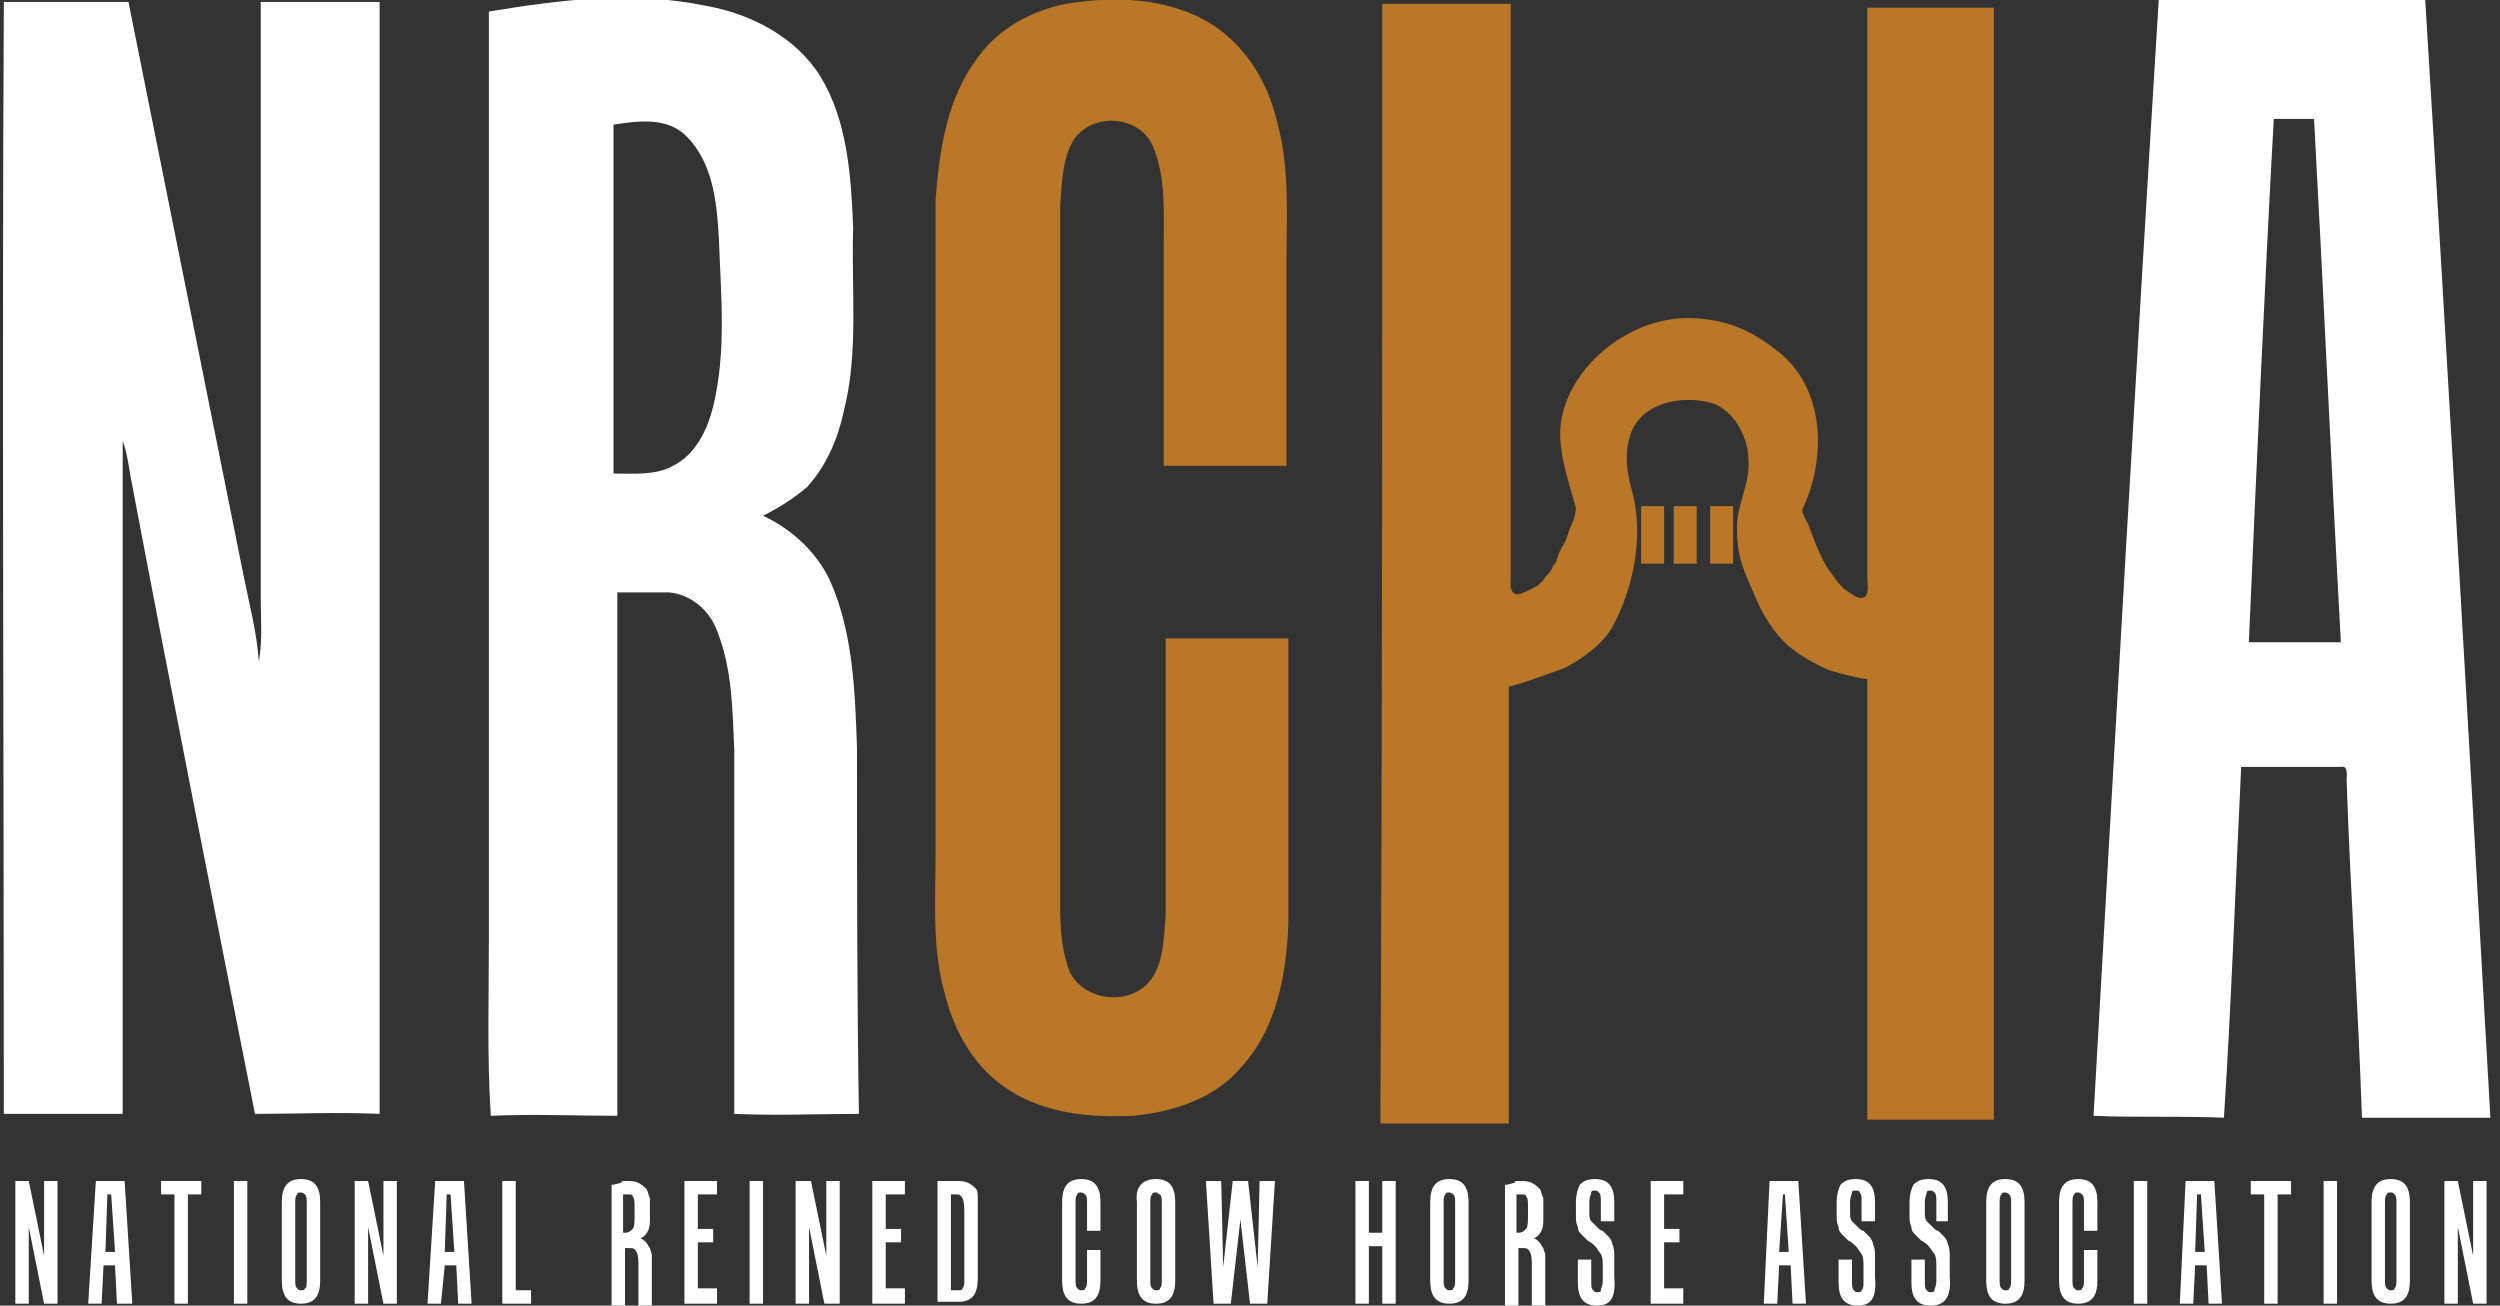 <?xml version="1.0" encoding="utf-8"?>
<!-- Generator: Adobe Illustrator 26.3.1, SVG Export Plug-In . SVG Version: 6.00 Build 0)  -->
<svg version="1.1" id="Layer_1" xmlns="http://www.w3.org/2000/svg" xmlns:xlink="http://www.w3.org/1999/xlink" x="0px" y="0px"
	 viewBox="0 0 130.4 68.1" style="enable-background:new 0 0 130.4 68.1;" xml:space="preserve">
<rect x="0" y="0" width="130.4" height="68.1" fill="#333333" stroke="none"/>
<style type="text/css">
	.st0{fill:#FFFFFF;}
	.st1{fill:#B97727;}
</style>
<g>
	<path class="st0" d="M0.2,0.1c2.2,0,4.3,0,6.5,0c2,10,4,19.9,6,29.9c0.3,1.5,0.7,3,0.8,4.5c0.2-1.1,0.1-2.2,0.1-3.3
		c0-10.4,0-20.7,0-31.1c2.1,0,4.2,0,6.2,0c0,12,0,24,0,36c0,7.3,0,14.7,0,22c-2.2-0.1-4.4,0-6.5,0C11.1,47,8.9,35.9,6.8,24.8
		c-0.1-0.6-0.2-1.3-0.4-1.8c0,11.7,0,23.4,0,35.1c-2.1,0-4.1,0-6.2,0C0.2,38.7,0.1,19.4,0.2,0.1L0.2,0.1z"/>
	<path class="st0" d="M126.5,0c-4.6,0-9.3-0.1-13.9,0c-1.2,19.4-2.3,38.8-3.4,58.2c2.2,0.1,4.5,0,6.8,0.1c0.4-6.1,0.6-12.2,0.9-18.3
		c1.7,0,3.5,0,5.2,0c0.4-0.1,0.3,0.5,0.3,0.7c0.2,5.9,0.6,11.7,0.8,17.6c2.2,0,4.4,0,6.7,0C128.8,38.9,127.7,19.5,126.5,0z
		 M117.3,33.5c0.4-9.1,0.8-18.2,1.3-27.3c0.7,0,1.4,0,2.1,0c0.5,9.1,0.9,18.2,1.4,27.3C120.5,33.5,118.9,33.5,117.3,33.5z"/>
	<path class="st0" d="M44.7,39c-0.1-2.9-0.2-6-1.4-8.7c-0.7-1.5-2-2.7-3.5-3.4c0.8-0.4,1.6-0.9,2.3-1.5c1-1.1,1.6-2.5,1.9-3.9
		c0.8-3.1,0.4-6.4,0.5-9.6c-0.1-2.7-0.3-5.6-1.7-7.9c-1.3-2.1-3.7-3.3-6-3.7C32.9-0.5,29.2,0,25.5,0.6c0,16.1,0,32.2,0,48.3
		c0,3.1-0.1,6.2,0.1,9.3c2.2-0.1,4.4,0,6.6,0c0-9.1,0-18.2,0-27.3c0.9,0,1.8,0,2.7,0c1.1,0.1,2.1,0.9,2.5,2c0.8,2,0.8,4.1,0.9,6.2
		c0,6.3,0,12.7,0,19c2.2,0.1,4.4,0,6.5,0C44.7,51.7,44.7,45.4,44.7,39z M37.2,21.2c-0.3,1.2-0.9,2.5-2.1,3.1c-0.9,0.5-2,0.4-3.1,0.4
		c0-6.1,0-12.1,0-18.2c1.3-0.2,2.8-0.4,3.8,0.6c1.4,1.4,1.6,3.5,1.7,5.4C37.6,15.4,37.9,18.3,37.2,21.2z"/>
	<g>
		<path class="st0" d="M0.8,61.6h0.7l0.8,3.9v-3.9H3V68H2.3l-0.8-4v4H0.8V61.6z"/>
		<path class="st0" d="M5,61.6h1.5L6.9,68H6.1l-0.1-2H5.4l-0.1,2H4.6L5,61.6z M5.5,65.3H6l-0.2-3H5.6L5.5,65.3z"/>
		<path class="st0" d="M10.5,61.6v0.7H9.8V68H9.1v-5.7H8.4v-0.7H10.5z"/>
		<path class="st0" d="M12.9,61.6V68h-0.7v-6.4H12.9z"/>
		<path class="st0" d="M15.7,61.5c0.7,0,1,0.4,1,1.2v4.1c0,0.8-0.3,1.2-1,1.2c-0.7,0-1-0.4-1-1.2v-4.1C14.7,61.9,15,61.5,15.7,61.5z
			 M15.7,62.2c-0.1,0-0.2,0-0.2,0.1c-0.1,0.1-0.1,0.2-0.1,0.5v3.9c0,0.3,0,0.4,0.1,0.5c0.1,0.1,0.1,0.1,0.2,0.1c0.1,0,0.2,0,0.2-0.1
			C16,67.2,16,67,16,66.7v-3.9c0-0.3,0-0.4-0.1-0.5C15.9,62.3,15.8,62.2,15.7,62.2z"/>
		<path class="st0" d="M18.5,61.6h0.7l0.8,3.9v-3.9h0.7V68H20l-0.8-4v4h-0.7V61.6z"/>
		<path class="st0" d="M22.7,61.6h1.5l0.4,6.4h-0.7l-0.1-2h-0.6L23,68h-0.7L22.7,61.6z M23.2,65.3h0.5l-0.2-3h-0.2L23.2,65.3z"/>
		<path class="st0" d="M26.9,61.6v5.7h0.8V68h-1.5v-6.4H26.9z"/>
		<path class="st0" d="M32.6,61.6c0.3,0,0.5,0,0.7,0.1c0.2,0.1,0.3,0.2,0.4,0.3c0.1,0.1,0.1,0.3,0.2,0.5c0,0.2,0,0.4,0,0.6v0.4
			c0,0.3,0,0.5-0.1,0.7c-0.1,0.2-0.2,0.3-0.4,0.4c0.1,0,0.2,0.1,0.3,0.2c0.1,0.1,0.1,0.2,0.2,0.3c0,0.1,0.1,0.2,0.1,0.4
			c0,0.2,0,0.3,0,0.6v2h-0.7v-2.1c0-0.3,0-0.5-0.1-0.7c-0.1-0.2-0.2-0.2-0.4-0.2h-0.2v3h-0.7v-6.3c0.2,0,0.4-0.1,0.5-0.1
			C32.4,61.6,32.5,61.6,32.6,61.6z M32.7,62.3c0,0-0.1,0-0.1,0c0,0-0.1,0-0.1,0v2h0.1c0.2,0,0.3-0.1,0.4-0.2
			c0.1-0.1,0.1-0.4,0.1-0.8v-0.3c0-0.3,0-0.5-0.1-0.6C33,62.3,32.9,62.3,32.7,62.3z"/>
		<path class="st0" d="M37.4,61.6v0.7h-1v1.8h0.8v0.7h-0.8v2.4h1V68h-1.7v-6.4H37.4z"/>
		<path class="st0" d="M39.8,61.6V68h-0.7v-6.4H39.8z"/>
		<path class="st0" d="M41.6,61.6h0.7l0.8,3.9v-3.9h0.7V68H43l-0.8-4v4h-0.7V61.6z"/>
		<path class="st0" d="M47.2,61.6v0.7h-1v1.8H47v0.7h-0.8v2.4h1V68h-1.7v-6.4H47.2z"/>
		<path class="st0" d="M49.8,61.6c0.3,0,0.5,0,0.7,0.1c0.2,0.1,0.3,0.2,0.4,0.3c0.1,0.1,0.1,0.3,0.1,0.5c0,0.2,0,0.5,0,0.8v3.4
			c0,0.8-0.3,1.2-1,1.2h-1.1v-6.3C49.3,61.6,49.6,61.6,49.8,61.6z M50,67.3c0.1,0,0.2,0,0.2-0.1c0.1-0.1,0.1-0.2,0.1-0.5v-3.3
			c0-0.4,0-0.7-0.1-0.9c-0.1-0.2-0.2-0.2-0.4-0.2c0,0-0.1,0-0.1,0c0,0-0.1,0-0.1,0v5H50z"/>
		<path class="st0" d="M56.4,62.2c-0.1,0-0.2,0-0.2,0.1c-0.1,0.1-0.1,0.2-0.1,0.5v3.9c0,0.3,0,0.4,0.1,0.5c0.1,0.1,0.1,0.1,0.2,0.1
			c0.1,0,0.2,0,0.2-0.1c0.1-0.1,0.1-0.2,0.1-0.5v-1.5h0.7v1.6c0,0.8-0.3,1.2-1,1.2c-0.7,0-1-0.4-1-1.2v-4.1c0-0.8,0.3-1.2,1-1.2
			c0.7,0,1,0.4,1,1.2v1.5h-0.7v-1.4c0-0.3,0-0.4-0.1-0.5C56.6,62.3,56.5,62.2,56.4,62.2z"/>
		<path class="st0" d="M60.3,61.5c0.7,0,1,0.4,1,1.2v4.1c0,0.8-0.3,1.2-1,1.2c-0.7,0-1-0.4-1-1.2v-4.1
			C59.2,61.9,59.6,61.5,60.3,61.5z M60.3,62.2c-0.1,0-0.2,0-0.2,0.1c-0.1,0.1-0.1,0.2-0.1,0.5v3.9c0,0.3,0,0.4,0.1,0.5
			c0.1,0.1,0.1,0.1,0.2,0.1c0.1,0,0.2,0,0.2-0.1c0.1-0.1,0.1-0.2,0.1-0.5v-3.9c0-0.3,0-0.4-0.1-0.5C60.4,62.3,60.4,62.2,60.3,62.2z"
			/>
		<path class="st0" d="M62.9,61.6h0.8l0.1,4.5l0.5-4.5h0.8l0.5,4.5l0.1-4.5h0.8L66.1,68h-0.9l-0.5-4.4L64.2,68h-0.9L62.9,61.6z"/>
		<path class="st0" d="M71.4,61.6v2.7h0.7v-2.7h0.7V68h-0.7V65h-0.7V68h-0.7v-6.4H71.4z"/>
		<path class="st0" d="M75.6,61.5c0.7,0,1,0.4,1,1.2v4.1c0,0.8-0.3,1.2-1,1.2c-0.7,0-1-0.4-1-1.2v-4.1
			C74.6,61.9,74.9,61.5,75.6,61.5z M75.6,62.2c-0.1,0-0.2,0-0.2,0.1c-0.1,0.1-0.1,0.2-0.1,0.5v3.9c0,0.3,0,0.4,0.1,0.5
			c0.1,0.1,0.1,0.1,0.2,0.1c0.1,0,0.2,0,0.2-0.1c0.1-0.1,0.1-0.2,0.1-0.5v-3.9c0-0.3,0-0.4-0.1-0.5C75.8,62.3,75.7,62.2,75.6,62.2z"
			/>
		<path class="st0" d="M79.2,61.6c0.3,0,0.5,0,0.7,0.1c0.2,0.1,0.3,0.2,0.4,0.3c0.1,0.1,0.1,0.3,0.2,0.5c0,0.2,0,0.4,0,0.6v0.4
			c0,0.3,0,0.5-0.1,0.7c-0.1,0.2-0.2,0.3-0.4,0.4c0.1,0,0.2,0.1,0.3,0.2c0.1,0.1,0.1,0.2,0.2,0.3c0,0.1,0.1,0.2,0.1,0.4
			c0,0.2,0,0.3,0,0.6v2h-0.7v-2.1c0-0.3,0-0.5-0.1-0.7c-0.1-0.2-0.2-0.2-0.4-0.2h-0.2v3h-0.7v-6.3c0.2,0,0.4-0.1,0.5-0.1
			C79,61.6,79.1,61.6,79.2,61.6z M79.3,62.3c0,0-0.1,0-0.1,0c0,0-0.1,0-0.1,0v2h0.1c0.2,0,0.3-0.1,0.4-0.2c0.1-0.1,0.1-0.4,0.1-0.8
			v-0.3c0-0.3,0-0.5-0.1-0.6C79.6,62.3,79.5,62.3,79.3,62.3z"/>
		<path class="st0" d="M83.3,68.1c-0.7,0-1-0.4-1-1.2v-1.2H83v1.1c0,0.3,0,0.4,0.1,0.5c0.1,0.1,0.1,0.1,0.2,0.1c0.1,0,0.2,0,0.2-0.1
			s0.1-0.2,0.1-0.5V66c0-0.2,0-0.4-0.1-0.6c-0.1-0.1-0.2-0.3-0.3-0.4c-0.1-0.1-0.2-0.2-0.4-0.3c-0.1-0.1-0.2-0.2-0.3-0.3
			c-0.1-0.1-0.2-0.2-0.2-0.4c-0.1-0.2-0.1-0.4-0.1-0.6v-0.7c0-0.4,0.1-0.7,0.2-0.9c0.2-0.2,0.4-0.3,0.8-0.3c0.7,0,1,0.4,1,1.2v1
			h-0.7v-1c0-0.3,0-0.4-0.1-0.5c-0.1-0.1-0.1-0.1-0.2-0.1c-0.1,0-0.2,0-0.2,0.1c0,0.1-0.1,0.2-0.1,0.5v0.5c0,0.2,0,0.4,0.1,0.5
			c0.1,0.1,0.2,0.2,0.3,0.3c0.1,0.1,0.2,0.2,0.3,0.2c0.1,0.1,0.2,0.2,0.3,0.3c0.1,0.1,0.2,0.3,0.2,0.4c0.1,0.2,0.1,0.4,0.1,0.7v1
			C84.3,67.7,84,68.1,83.3,68.1z"/>
		<path class="st0" d="M87.8,61.6v0.7h-1v1.8h0.8v0.7h-0.8v2.4h1V68h-1.7v-6.4H87.8z"/>
		<path class="st0" d="M92.3,61.6h1.5l0.4,6.4h-0.7l-0.1-2h-0.6l-0.1,2h-0.7L92.3,61.6z M92.8,65.3h0.5l-0.2-3H93L92.8,65.3z"/>
		<path class="st0" d="M96.9,68.1c-0.7,0-1-0.4-1-1.2v-1.2h0.7v1.1c0,0.3,0,0.4,0.1,0.5c0.1,0.1,0.1,0.1,0.2,0.1
			c0.1,0,0.2,0,0.2-0.1c0.1-0.1,0.1-0.2,0.1-0.5V66c0-0.2,0-0.4-0.1-0.6c-0.1-0.1-0.2-0.3-0.3-0.4c-0.1-0.1-0.2-0.2-0.4-0.3
			c-0.1-0.1-0.2-0.2-0.3-0.3c-0.1-0.1-0.2-0.2-0.2-0.4c-0.1-0.2-0.1-0.4-0.1-0.6v-0.7c0-0.4,0.1-0.7,0.2-0.9
			c0.2-0.2,0.4-0.3,0.8-0.3c0.7,0,1,0.4,1,1.2v1h-0.7v-1c0-0.3,0-0.4-0.1-0.5c0-0.1-0.1-0.1-0.2-0.1c-0.1,0-0.2,0-0.2,0.1
			s-0.1,0.2-0.1,0.5v0.5c0,0.2,0,0.4,0.1,0.5c0.1,0.1,0.2,0.2,0.3,0.3c0.1,0.1,0.2,0.2,0.3,0.2c0.1,0.1,0.2,0.2,0.3,0.3
			c0.1,0.1,0.2,0.3,0.2,0.4c0.1,0.2,0.1,0.4,0.1,0.7v1C97.9,67.7,97.6,68.1,96.9,68.1z"/>
		<path class="st0" d="M100.7,68.1c-0.7,0-1-0.4-1-1.2v-1.2h0.7v1.1c0,0.3,0,0.4,0.1,0.5c0.1,0.1,0.1,0.1,0.2,0.1
			c0.1,0,0.2,0,0.2-0.1s0.1-0.2,0.1-0.5V66c0-0.2,0-0.4-0.1-0.6c-0.1-0.1-0.2-0.3-0.3-0.4c-0.1-0.1-0.2-0.2-0.4-0.3
			c-0.1-0.1-0.2-0.2-0.3-0.3c-0.1-0.1-0.2-0.2-0.2-0.4c-0.1-0.2-0.1-0.4-0.1-0.6v-0.7c0-0.4,0.1-0.7,0.2-0.9
			c0.2-0.2,0.4-0.3,0.8-0.3c0.7,0,1,0.4,1,1.2v1H101v-1c0-0.3,0-0.4-0.1-0.5c-0.1-0.1-0.1-0.1-0.2-0.1c-0.1,0-0.2,0-0.2,0.1
			c0,0.1-0.1,0.2-0.1,0.5v0.5c0,0.2,0,0.4,0.1,0.5c0.1,0.1,0.2,0.2,0.3,0.3c0.1,0.1,0.2,0.2,0.3,0.2c0.1,0.1,0.2,0.2,0.3,0.3
			c0.1,0.1,0.2,0.3,0.2,0.4c0.1,0.2,0.1,0.4,0.1,0.7v1C101.8,67.7,101.4,68.1,100.7,68.1z"/>
		<path class="st0" d="M104.6,61.5c0.7,0,1,0.4,1,1.2v4.1c0,0.8-0.3,1.2-1,1.2c-0.7,0-1-0.4-1-1.2v-4.1
			C103.6,61.9,103.9,61.5,104.6,61.5z M104.6,62.2c-0.1,0-0.2,0-0.2,0.1c-0.1,0.1-0.1,0.2-0.1,0.5v3.9c0,0.3,0,0.4,0.1,0.5
			c0.1,0.1,0.1,0.1,0.2,0.1c0.1,0,0.2,0,0.2-0.1c0.1-0.1,0.1-0.2,0.1-0.5v-3.9c0-0.3,0-0.4-0.1-0.5
			C104.8,62.3,104.7,62.2,104.6,62.2z"/>
		<path class="st0" d="M108.4,62.2c-0.1,0-0.2,0-0.2,0.1c-0.1,0.1-0.1,0.2-0.1,0.5v3.9c0,0.3,0,0.4,0.1,0.5c0.1,0.1,0.1,0.1,0.2,0.1
			c0.1,0,0.2,0,0.2-0.1c0.1-0.1,0.1-0.2,0.1-0.5v-1.5h0.7v1.6c0,0.8-0.3,1.2-1,1.2c-0.7,0-1-0.4-1-1.2v-4.1c0-0.8,0.3-1.2,1-1.2
			c0.7,0,1,0.4,1,1.2v1.5h-0.7v-1.4c0-0.3,0-0.4-0.1-0.5C108.6,62.3,108.5,62.2,108.4,62.2z"/>
		<path class="st0" d="M112,61.6V68h-0.7v-6.4H112z"/>
		<path class="st0" d="M114,61.6h1.5l0.4,6.4h-0.7l-0.1-2h-0.6l-0.1,2h-0.7L114,61.6z M114.5,65.3h0.5l-0.2-3h-0.2L114.5,65.3z"/>
		<path class="st0" d="M119.5,61.6v0.7h-0.7V68h-0.7v-5.7h-0.7v-0.7H119.5z"/>
		<path class="st0" d="M121.9,61.6V68h-0.7v-6.4H121.9z"/>
		<path class="st0" d="M124.7,61.5c0.7,0,1,0.4,1,1.2v4.1c0,0.8-0.3,1.2-1,1.2c-0.7,0-1-0.4-1-1.2v-4.1
			C123.7,61.9,124,61.5,124.7,61.5z M124.7,62.2c-0.1,0-0.2,0-0.2,0.1c-0.1,0.1-0.1,0.2-0.1,0.5v3.9c0,0.3,0,0.4,0.1,0.5
			c0.1,0.1,0.1,0.1,0.2,0.1c0.1,0,0.2,0,0.2-0.1c0.1-0.1,0.1-0.2,0.1-0.5v-3.9c0-0.3,0-0.4-0.1-0.5S124.8,62.2,124.7,62.2z"/>
		<path class="st0" d="M127.5,61.6h0.7l0.8,3.9v-3.9h0.7V68H129l-0.8-4v4h-0.7V61.6z"/>
	</g>
	<path class="st1" d="M51,3c1.2-1.7,3.3-2.7,5.3-2.9c2.3-0.3,4.8-0.1,6.8,1.1c1.8,1.1,3,3,3.5,5.1c0.7,2.5,0.5,5.1,0.5,7.7
		c0,3.4,0,6.9,0,10.3c-2.1,0-4.3,0-6.4,0c0-3.9,0-7.8,0-11.6c0-1.6,0.1-3.4-0.5-4.9C59.6,6,57,5.8,56,7.3c-0.6,1-0.6,2.2-0.7,3.4
		c0,12.2,0,24.5,0,36.7c0,1.1,0.1,2.3,0.5,3.3c0.8,1.6,3.3,1.8,4.3,0.3c0.6-0.9,0.6-2.1,0.7-3.2c0-4.8,0-9.6,0-14.5
		c2.1,0,4.3,0,6.4,0c0,5,0,9.9,0,14.9c-0.1,2.6-0.6,5.4-2.4,7.4c-1.4,1.7-3.6,2.4-5.7,2.6c-2.2,0.1-4.5-0.1-6.4-1.3
		c-1.8-1.1-2.9-3-3.4-5c-0.7-2.4-0.5-4.9-0.5-7.4c0-11.4,0-22.7,0-34.1C49,7.8,49.4,5.1,51,3L51,3z"/>
	<g>
		<rect x="85.6" y="26.4" class="st1" width="1.2" height="3"/>
		<rect x="89.2" y="26.4" class="st1" width="1.2" height="3"/>
		<rect x="87.3" y="26.4" class="st1" width="1.2" height="3"/>
		<path class="st1" d="M72.1,0.2c2.2,0,4.5,0,6.7,0c0,0,0,9.8,0,10.7c0,3.6,0,7.3,0,10.9c0,1.8,0,3.7,0,5.5c0,0.9,0,1.9,0,2.8
			c0,0.3-0.1,0.8,0.3,0.9c0.3,0,0.8-0.3,1-0.4c0.2-0.1,0.4-0.3,0.5-0.5c0.1-0.1,0.4-0.4,0.4-0.6c0.2-0.1,0.2-0.4,0.3-0.6
			c0.1-0.3,0.3-0.5,0.4-0.8c0.1-0.3,0.2-0.6,0.3-0.8c0.1-0.2,0.2-0.6,0.2-0.8c-0.4-1.5-1.1-3.3-0.7-4.9c0.7-2.9,3.9-5.2,6.9-5
			c1.7,0.1,2.9,0.6,4.3,1.7c2.5,1.9,2.6,5.6,1.3,8.3c0,0.1,0.2,0.6,0.3,0.7c0.1,0.3,0.2,0.5,0.3,0.8c0.2,0.5,0.4,1,0.7,1.5
			c0.3,0.4,0.6,0.9,1,1.2c0.2,0.1,0.7,0.6,1,0.3c0.2-0.2,0.1-0.7,0.1-1c0-0.5,0-0.9,0-1.4c0-1.9,0-3.7,0-5.6c0-3.7,0-7.5,0-11.2
			c0-3.7,0-7.5,0-11.2c0-0.1,0-0.2,0-0.3c2.2,0,4.4,0,6.6,0c0,19.3,0,38.6,0,58c-2.2,0-4.4,0-6.6,0c0-7.7,0-15.4,0-23
			c0,0.1-2-0.4-2.1-0.5c-0.7-0.3-1.4-0.7-2-1.2c-0.8-0.7-1.4-1.7-1.8-2.7c-0.5-1.2-0.9-1.8-0.9-3.5c0-1.2,0.7-2.3,0.6-3.5
			c0-1.2-0.8-2.7-2-3c-1.5-0.4-3.7,0-4.2,1.8c-0.3,1.1-0.1,2,0.2,3.1c0.5,2.2,0,4.8-1.1,6.8c-0.5,0.9-1.5,1.6-2.4,2.1
			c-0.2,0.1-3,1.1-3,1c0,7.6,0,15.2,0,22.8c-2.2,0-4.5,0-6.7,0C72.1,38.8,72.1,19.5,72.1,0.2z"/>
	</g>
</g>
</svg>

